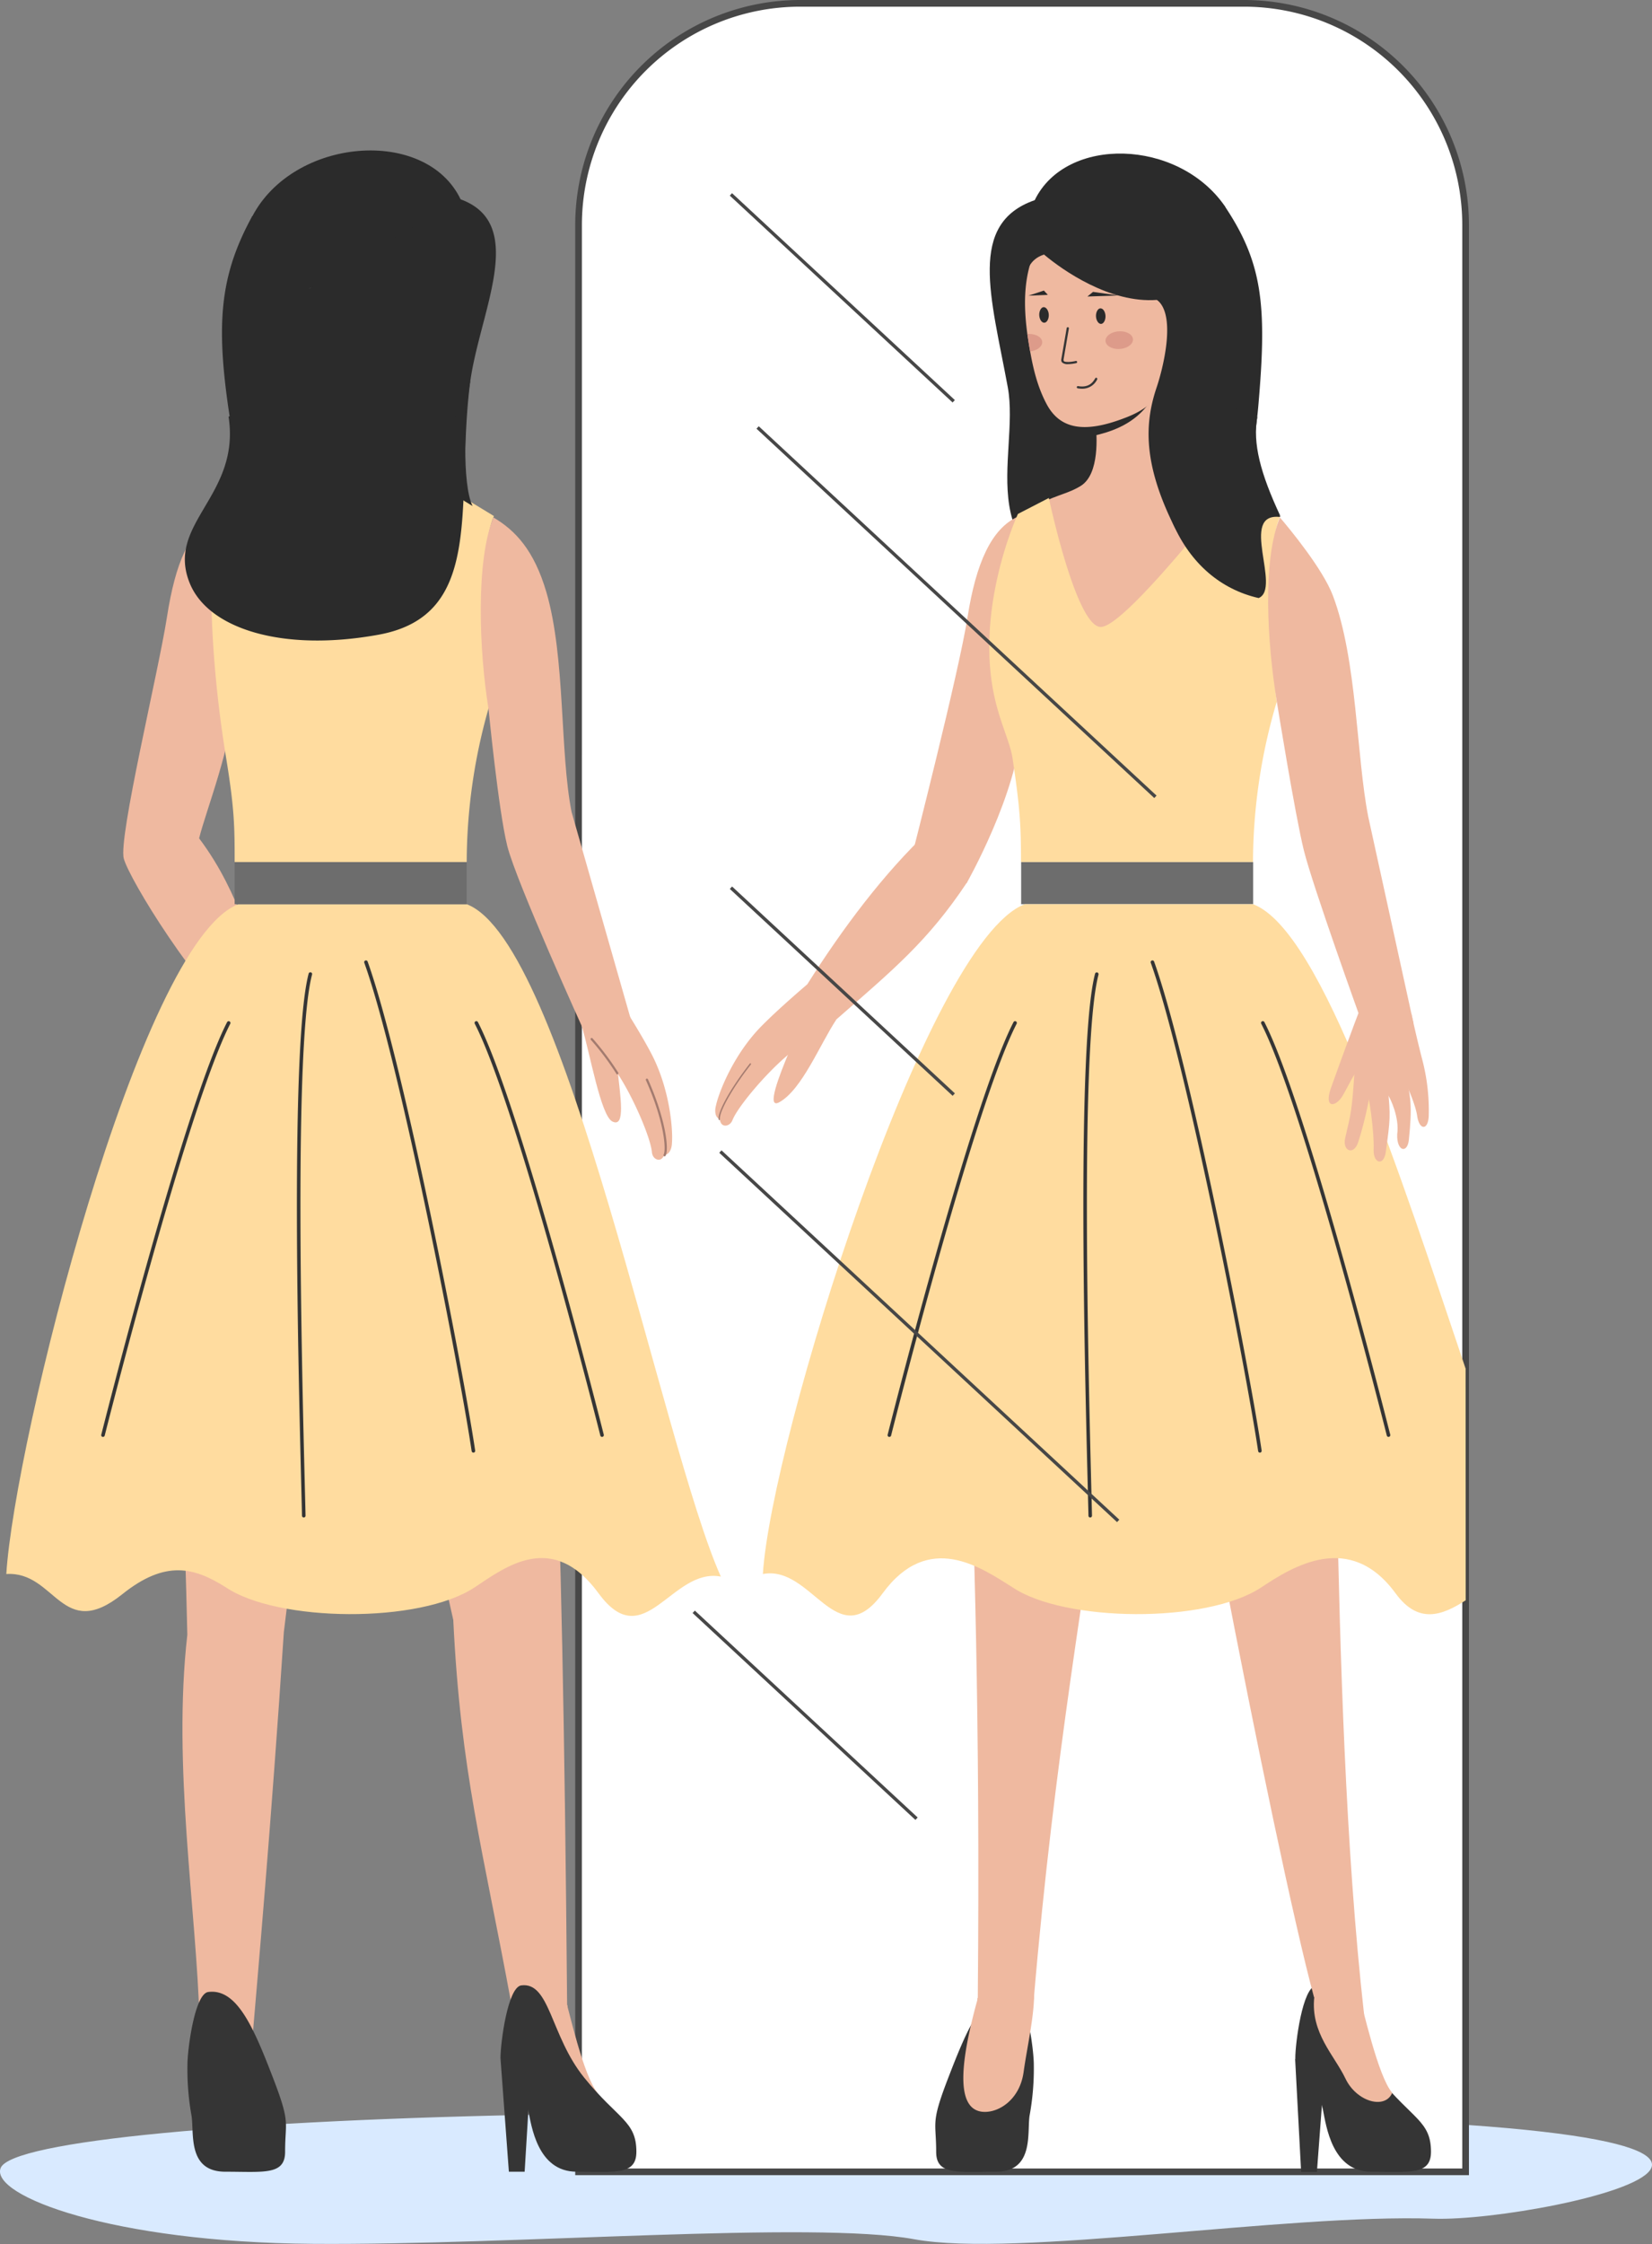 <svg id="Слой_1" data-name="Слой 1" xmlns="http://www.w3.org/2000/svg" viewBox="0 0 635.87 863.26"><rect x="0" y="0" width="635.87" height="863.26" fill="#808080" stroke="none"/><defs><style>.cls-1{fill:#d9eaff;}.cls-2{fill:#fff;}.cls-3{fill:#2b2b2b;}.cls-4{fill:#474747;}.cls-5{fill:#353535;}.cls-6{fill:#efb9a0;}.cls-7{fill:#8e675e;}.cls-8{fill:#dd9b8a;}.cls-9{fill:#a37b6f;}.cls-10{fill:#ffdc9f;}.cls-11{fill:#6d6d6d;}</style></defs><path class="cls-1" d="M2960.4,945.75c338,1.83,163.77,41.53,119.72,40-56.91-1.93-160.79,15.09-199.85,7.91s-153.91,2.36-231.48,1.77-124-18.54-120.22-29.09,92.34-18.64,212.71-20.72S2892.75,945.39,2960.4,945.75Z" transform="translate(-2528.36 -132.23)"/><path class="cls-2" d="M307.9,1.28h171A85.22,85.22,0,0,1,564.13,86.5v749a0,0,0,0,1,0,0H222.69a0,0,0,0,1,0,0V86.5A85.22,85.22,0,0,1,307.9,1.28Z"/><path class="cls-3" d="M2981.61,305.13l4-63.23-59-32.66c-25.89,9-16.77,37.16-10.34,72,4.91,26.66-17.12,68.69,41,76.9C2984.84,331.15,2981.61,305.13,2981.61,305.13Z" transform="translate(-2528.36 -132.23)"/><path class="cls-4" d="M3093.77,969h-344V218.73a86.6,86.6,0,0,1,86.5-86.5h171a86.59,86.59,0,0,1,86.5,86.5Zm-341.44-2.56H3091.2V218.73a84,84,0,0,0-83.93-83.93h-171a84,84,0,0,0-83.93,83.93Z" transform="translate(-2528.36 -132.23)"/><path class="cls-5" d="M2911.7,967.68c-14.74,0-23,1.43-23-7.66,0-11.86-2.2-10.71,4.66-28.48,7.44-19.3,13.89-34.47,24.92-33,5.24.7,8,22.19,8,27.93a99.7,99.7,0,0,1-1.55,19.21C2923.52,952,2926.81,967.68,2911.7,967.68Z" transform="translate(-2528.36 -132.23)"/><path class="cls-6" d="M2907.38,944.67c-12.72-.11-8.53-23.25-1.83-46.61a97.43,97.43,0,0,0,20.8-1.16c.52,9.44-2.58,22.24-4,32.47S2913.31,944.72,2907.38,944.67Z" transform="translate(-2528.36 -132.23)"/><path class="cls-5" d="M3056.16,967.68c14.74,0,23,1.43,23-7.66,0-11.86-7.08-12.46-20.09-28.53s-13.11-36.93-24.14-35.45c-5.25.71-8,22.2-8,27.94,4.59,8.61,9.34,13.44,10.62,19.75S3041.05,967.68,3056.16,967.68Z" transform="translate(-2528.36 -132.23)"/><polygon class="cls-5" points="509.28 803.71 506.89 835.53 500.82 835.53 498.49 791.75 509.28 803.71"/><path class="cls-6" d="M3050.72,896.8c2.5,8.85,8,34,13.51,40.55-2.75,6.52-13.75,3.43-18-5.51s-13.45-17.5-12-31.27C3040.16,899.67,3045.75,899.58,3050.72,896.8Z" transform="translate(-2528.36 -132.23)"/><path class="cls-6" d="M2920.1,331c-10.11,4.57-16.08,17.87-19.33,38.67-3.29,21.14-21.57,92.49-21.57,92.49l21.22,9.84s19.74-34.73,21-60.25l16-88.8C2928.65,326.6,2920.25,330.91,2920.1,331Z" transform="translate(-2528.36 -132.23)"/><path class="cls-6" d="M2902.18,574.18l47-54.54h72.94l14.6,53.17c8.64,35.87,2.2,205.52,16.7,334.5-4.12,9-5.15-6.19-19.28-6.74-15.16-55.78-58.79-281.18-60.5-318.05-1.13,24.34-13.46,54.69-19.38,100-7.48,57.34-20.1,125.15-28,219-16.39,4-22.88,1.31-21.54-.78C2906.67,682.84,2894.53,615.36,2902.18,574.18Z" transform="translate(-2528.36 -132.23)"/><path class="cls-5" d="M2983.45,425.78h-.07a.33.33,0,0,1-.27-.4l18.88-97.5a.35.35,0,0,1,.68.13l-18.89,97.5A.33.33,0,0,1,2983.45,425.78Z" transform="translate(-2528.36 -132.23)"/><path class="cls-5" d="M2950.85,424.21a.34.34,0,0,1-.34-.28L2932.15,328a.33.33,0,0,1,.27-.4.34.34,0,0,1,.4.27l18.36,95.93a.33.33,0,0,1-.27.4Z" transform="translate(-2528.36 -132.23)"/><path class="cls-5" d="M2913.36,574.53c-10.08,0-11.39-1.07-11.51-1.49a.36.36,0,0,1,.24-.43.35.35,0,0,1,.39.17c.17.16,2.64,1.92,26.48.51,10.75-.63,17.88-19.2,20.6-53.68a.35.35,0,1,1,.69,0c-1.27,16.08-3.5,28.81-6.63,37.85-3.65,10.57-8.57,16.11-14.62,16.46C2922.25,574.37,2917.17,574.53,2913.36,574.53Zm-10.85-1.68Zm0,0Zm0,0Z" transform="translate(-2528.36 -132.23)"/><path class="cls-5" d="M2987.86,520.05h-38a.41.41,0,0,1-.41-.41.41.41,0,0,1,.41-.41h38a.41.41,0,0,1,.41.41A.41.41,0,0,1,2987.86,520.05Z" transform="translate(-2528.36 -132.23)"/><path class="cls-5" d="M2989,528.88H2949.2a.41.41,0,0,1,0-.82H2989a.41.41,0,1,1,0,.82Z" transform="translate(-2528.36 -132.23)"/><path class="cls-5" d="M2973.68,582.86a.34.34,0,0,1-.34-.33l-.77-52.64a.33.33,0,0,1,.33-.34.32.32,0,0,1,.35.33l.78,52.64a.34.34,0,0,1-.34.34Z" transform="translate(-2528.36 -132.23)"/><path class="cls-5" d="M3020.72,573.88c-5.74,0-11.11-1-15-5.26-11.65-12.81-17.34-40.24-18.81-48.34a.35.35,0,0,1,.28-.4.34.34,0,0,1,.39.28c1.46,8.05,7.12,35.32,18.65,48,5.41,5.94,14.06,5.27,22.42,4.62,2.27-.18,4.63-.36,6.88-.41a.34.34,0,0,1,.35.33.33.33,0,0,1-.33.35c-2.24.05-4.58.24-6.85.41C3026.05,573.67,3023.35,573.88,3020.72,573.88Z" transform="translate(-2528.36 -132.23)"/><path class="cls-5" d="M2924.05,520.56h-13.79a.34.34,0,0,1,0-.68h13.79a.34.34,0,0,1,0,.68Z" transform="translate(-2528.36 -132.23)"/><path class="cls-5" d="M3029.12,520.56h-13.8a.34.34,0,0,1,0-.68h13.8a.34.34,0,1,1,0,.68Z" transform="translate(-2528.36 -132.23)"/><path class="cls-5" d="M2970.71,330.49h-.08a.32.32,0,0,1-.22-.17l-7.93-15.14a.34.34,0,0,1,.14-.46.35.35,0,0,1,.47.14l7.75,14.8a21.46,21.46,0,0,0,8.36-10.17.34.34,0,0,1,.45-.18.33.33,0,0,1,.18.45,22.15,22.15,0,0,1-8.93,10.68A.31.31,0,0,1,2970.71,330.49Z" transform="translate(-2528.36 -132.23)"/><path class="cls-7" d="M2952.88,301h-.05a.3.3,0,0,1-.25-.35c.76-4.64,2.62-7.72,4.41-10.71a34.2,34.2,0,0,0,2.87-5.5.31.31,0,0,1,.58.22,35,35,0,0,1-2.92,5.6c-1.76,2.94-3.58,6-4.33,10.49A.31.31,0,0,1,2952.88,301Z" transform="translate(-2528.36 -132.23)"/><path class="cls-6" d="M2950.09,295c.45,4.58,1.61,19.54-5.69,24.12-4.65,2.91-8.25,3.15-16,6.9.3,1.3,10.37,59.69,28.59,52.32,6.36-2.57,49.57-52.91,51.3-55.89,0,0-17.95-36.17-16.17-48.91C2981.55,267.63,2950.09,295,2950.09,295Z" transform="translate(-2528.36 -132.23)"/><path class="cls-3" d="M2976.91,268.83c-2.16,20.24-13.14,28-28.07,31.13l-1.11-3.55,18.47-20.2S2976.94,268.12,2976.91,268.83Z" transform="translate(-2528.36 -132.23)"/><path class="cls-6" d="M2991,216.6,2937.73,214c-15.44,13.79-16.69,31-13.25,51.15,1.07,6.24,2.58,14.79,6.76,22.58,5.21,9.74,14.72,11.15,29.79,5.39,18.12-6.66,16.44-17.61,22.18-38A157.56,157.56,0,0,1,2991,216.6Z" transform="translate(-2528.36 -132.23)"/><path class="cls-3" d="M2952.14,256.84c-.95,0-1.81-1.26-1.92-2.8s.63-3.09,1.62-3.19h.11c1,0,1.81,1.26,1.92,2.8s-.63,3.09-1.62,3.18Z" transform="translate(-2528.36 -132.23)"/><path class="cls-3" d="M2930.3,256.38c-1,0-1.81-1.26-1.92-2.8s.63-3.09,1.63-3.19h.1c.95,0,1.82,1.26,1.93,2.8s-.63,3.09-1.63,3.18Z" transform="translate(-2528.36 -132.23)"/><polygon class="cls-3" points="420.7 112.29 430.5 113.67 418.55 114.07 420.7 112.29"/><polygon class="cls-3" points="401.8 111.78 395.87 113.74 403.32 113.43 401.8 111.78"/><path class="cls-8" d="M2953.89,263.11c.15-1.88,2.64-3.43,5.56-3.44s5.17,1.49,5,3.38-2.64,3.42-5.56,3.44S2953.74,265,2953.89,263.11Z" transform="translate(-2528.36 -132.23)"/><path class="cls-8" d="M2924.5,260.7l-.7,0c.2,1.46.43,2.94.68,4.43.13.74.26,1.51.4,2.3,2.5-.3,4.5-1.7,4.63-3.38C2929.66,262.2,2927.42,260.69,2924.5,260.7Z" transform="translate(-2528.36 -132.23)"/><path class="cls-3" d="M2922.39,242.41c.83-6,2.15-10.39,7.82-12.26,7.07,5.95,25.36,18.85,43.5,17.45,6.21,3.66,5.63,14.42,3.92,22.5,2.43-.13,6.82-25.94,6.33-17.6,8.16,3,10.33,30.93,23.1,22.72-2.72-29.53,4-35.72-7.31-63.77-18.06-25.93-61.11-27-73.12-2.21C2921.21,217.48,2914.53,229.84,2922.39,242.41Z" transform="translate(-2528.36 -132.23)"/><path class="cls-5" d="M2939.84,272.31h-.3a3.18,3.18,0,0,1-2.37-.65,1.45,1.45,0,0,1-.3-1.21l2.07-12a.43.43,0,0,1,.49-.35.43.43,0,0,1,.35.5l-2.06,12c0,.35.06.48.1.52.29.34,1.16.35,1.73.35h.23a15.05,15.05,0,0,0,2.65-.38.44.44,0,0,1,.52.32.43.43,0,0,1-.33.51A15.76,15.76,0,0,1,2939.84,272.31Z" transform="translate(-2528.36 -132.23)"/><path class="cls-6" d="M2850.29,524.42c-6.3,9.51-13.27,27.06-22,31.85-5.13,2.81,0-10.33,3.93-19.67S2850.29,524.42,2850.29,524.42Z" transform="translate(-2528.36 -132.23)"/><path class="cls-6" d="M2839.09,510.89s-10.54,8.93-17.13,15.58c-11.12,11-16.94,26-18,31-.71,2.51-.12,4.89,1.43,5.19a4.34,4.34,0,0,0,.42,1.49c.92,1.85,3.6,1.27,4.48-1,2-5.08,12.86-18.05,21.53-25.23l18.51-13.54Z" transform="translate(-2528.36 -132.23)"/><path class="cls-9" d="M2805.25,563.13a.26.26,0,0,1-.26-.22c-.55-2.86,4.62-12.11,12-21.54a.26.26,0,0,1,.38,0,.27.27,0,0,1,0,.38c-7.91,10.09-12.34,18.81-11.91,21.09a.27.27,0,0,1-.22.32Z" transform="translate(-2528.36 -132.23)"/><path class="cls-10" d="M3003.07,319.71s-41.5,53.71-51,53.71-20-49.62-20-49.62l-11.9,6.14s-16.7,35.92-9,70.52c2.3,10.27,6,17.4,6.92,23.41,2.94,19.56,3.26,26.26,3.26,40h89.3a217.56,217.56,0,0,1,9.13-61.64c-6.87-55.77,1.36-71.47,1.36-71.47Z" transform="translate(-2528.36 -132.23)"/><rect class="cls-11" x="393.05" y="331.65" width="89.3" height="16.19"/><path class="cls-10" d="M3092.49,658.76c-25-74-55.15-168.6-81.79-178.68h-87.9C2884.68,494.5,2825.07,687,2822,737.75c19-3.61,28.41,31.59,46.09,7.43s37.88-9.92,50-2.31c19.87,13.42,74.61,14.06,95.79,0,11.91-7.9,34-21.85,51.65,2.31,8.71,11.91,17.79,8.63,27,2.67Z" transform="translate(-2528.36 -132.23)"/><path class="cls-5" d="M3013.3,691.05a.68.68,0,0,1-.67-.58c-4.55-30.78-27.57-149.48-41.33-187.86a.68.68,0,1,1,1.29-.46c13.78,38.45,36.84,157.3,41.39,188.12a.69.69,0,0,1-.58.78Z" transform="translate(-2528.36 -132.23)"/><path class="cls-5" d="M2948,716a.67.67,0,0,1-.68-.66c-.07-2.75-.16-6.31-.26-10.57-1.18-46.77-4.31-171,2.81-198a.69.69,0,0,1,1.33.35c-7.07,26.79-3.95,150.89-2.78,197.61.11,4.25.2,7.82.26,10.56a.68.68,0,0,1-.66.7Z" transform="translate(-2528.36 -132.23)"/><path class="cls-5" d="M3062.82,685a.69.69,0,0,1-.67-.52c-.31-1.26-31.81-126.31-48.33-158.43a.68.68,0,1,1,1.22-.62c16.59,32.26,48.12,157.46,48.44,158.72a.69.69,0,0,1-.5.83Z" transform="translate(-2528.36 -132.23)"/><path class="cls-5" d="M2870.68,685l-.17,0a.69.69,0,0,1-.49-.83c.31-1.26,31.84-126.46,48.44-158.72a.68.68,0,1,1,1.21.62c-16.52,32.12-48,157.17-48.32,158.43A.69.69,0,0,1,2870.68,685Z" transform="translate(-2528.36 -132.23)"/><path class="cls-6" d="M3055,446.38c-4.56-23.22-4.27-60.33-13.59-85-3.89-10.3-16.74-25.8-20.4-30.09-6.82,16.55-4.87,48.34-1.18,70.94,0,0,7,43.47,10.41,57.2s21.83,64.83,21.83,64.83l20.33,1.47Z" transform="translate(-2528.36 -132.23)"/><path class="cls-6" d="M3060.18,546.22s1.39,5.86,2.38,7.19,4.51,8.83,3.6,15.13c-.28,6.64,3.93,7.62,4.49,2.14,1.21-11.92,1.09-17.31-2-26.36Z" transform="translate(-2528.36 -132.23)"/><path class="cls-6" d="M3053.76,549.14c1.59,3.78,3.6,18.79,3.33,25.32-.22,5.37,3.91,6.49,4.66,1,1.71-12.44,1.93-13.71.75-25Z" transform="translate(-2528.36 -132.23)"/><path class="cls-6" d="M3066.6,540.19a44.43,44.43,0,0,1,2.3,8.29c1,.8,4.42,9.25,4.92,12.9.74,5.5,4.09,5.93,4.46.44a76.86,76.86,0,0,0-2.53-22.15c-1.67-6.48-3.16-13-4.11-17.38Z" transform="translate(-2528.36 -132.23)"/><path class="cls-6" d="M3040.51,551.19c-2.55,7.63,2.15,7,4.78,2.34,3.29-5.81,4.71-9.51,7.18-11L3052,520C3050.27,524.27,3043,544.16,3040.51,551.19Z" transform="translate(-2528.36 -132.23)"/><path class="cls-6" d="M3046.12,570.09c-1.13,4.82,3.23,6.83,5,1.6,2.82-8.58,4.94-19.78,5-22.19l-6.38-5.19C3048.73,559.34,3048.47,560.13,3046.12,570.09Z" transform="translate(-2528.36 -132.23)"/><polygon class="cls-6" points="527.37 383.88 523.5 386.93 521.34 412.08 523.5 418.85 538.17 419.35 542.72 412.79 543.28 390.06 527.37 383.88"/><path class="cls-6" d="M2839.09,510.89c13.63-21.57,29.42-42.66,46.84-59.09L2895,451l5.57,20.69c-15.15,22.74-28.42,33.57-50.28,52.71l-11.06-5.07Z" transform="translate(-2528.36 -132.23)"/><path class="cls-3" d="M2955,212.87a5.47,5.47,0,0,0,.94,9.9c9.74,3.18,17.35,8.91,21.73,15.81,1,1.58-5.28,7.78-4,9,7.55,5.72,2.41,26.24-.13,33.74-4.76,14.09-5,29.48,6.58,53,2.44,5,6.61,9,9.57,12.72,6.12,7.74,17.38,1.69,16.76-8.15-.95-14.84,4.64-29.41,6.42-52.56,3.15-37.07,1.28-53.34-13.16-74.88C2978.51,207.13,2965.85,206.21,2955,212.87Z" transform="translate(-2528.36 -132.23)"/><path class="cls-3" d="M2971.84,305.4c1.76,11.86,10.32,31.08,22.82,30.39s12.82-8.51,26.54-5c-7.77-16.62-10.68-28-8.9-38.16C2986.12,279,2971.84,305.4,2971.84,305.4Z" transform="translate(-2528.36 -132.23)"/><rect class="cls-4" x="2837.75" y="733.79" width="1.28" height="117" transform="translate(-2201.56 2201.52) rotate(-47.14)"/><rect class="cls-4" x="2881.69" y="542.03" width="1.28" height="208.88" transform="translate(-2080.62 2187.11) rotate(-47.14)"/><rect class="cls-4" x="2852.09" y="455.22" width="1.28" height="117" transform="translate(-1992.79 2122.96) rotate(-47.14)"/><rect class="cls-4" x="2896.04" y="263.46" width="1.28" height="208.88" transform="translate(-1871.85 2108.56) rotate(-47.14)"/><rect class="cls-4" x="2852.09" y="188.48" width="1.28" height="117" transform="translate(-1797.28 2037.68) rotate(-47.14)"/><path class="cls-5" d="M2944.87,281.77a9.51,9.51,0,0,1-1.69-.16.42.42,0,0,1-.35-.49.43.43,0,0,1,.49-.35c3.94.68,5.6-1.24,6.6-3a.43.43,0,0,1,.59-.16.45.45,0,0,1,.16.59A6.33,6.33,0,0,1,2944.87,281.77Z" transform="translate(-2528.36 -132.23)"/><path class="cls-3" d="M3021.2,331.13c-16.3-2,.61,27.42-8.38,31.17-14.55-3.32-26.14-13.2-32.88-28.44-6.41-14.49,23.25-21,25-19.92S3021.2,331.13,3021.2,331.13Z" transform="translate(-2528.36 -132.23)"/><path class="cls-6" d="M2605,454.73c2.66-10.76,12.73-35.85,13.68-55.2l10.59-76.6c-8.74,3.67-17.8,8.65-18,8.71-10.1,4.57-15.41,17.21-18.65,38-3.29,21.14-18.78,84.9-16.61,92.9s27.49,49.49,49.35,68.63l11.06-5.07.15-8.45C2623.9,497.55,2621.84,477.13,2605,454.73Z" transform="translate(-2528.36 -132.23)"/><path class="cls-6" d="M2732.83,574.18l-47-54.54h-72.93l-14.61,53.17c-5.6,23.28.24,99.8,2.17,188.32-5.78,50.91,3.57,105.68,4.74,149.56,4.11,9,6,8.67,20.11,8.13,2.06-24.55,7.53-85.63,12.3-158.69,9.38-78.85,22.84-157.79,23.76-177.61C2663,618,2684.44,672,2702.83,755.41c2.85,58.78,11.41,88.17,22.39,147.9,16.4,4,22.77,2.34,21.43.26C2744.79,685.71,2740.48,615.36,2732.83,574.18Z" transform="translate(-2528.36 -132.23)"/><path class="cls-6" d="M2744.87,896.8c2.5,8.85,8,34,13.5,40.55-2.74,6.52-13.74,3.43-18-5.51s-13.45-17.5-12-31.27C2734.31,899.67,2739.9,899.58,2744.87,896.8Z" transform="translate(-2528.36 -132.23)"/><path class="cls-5" d="M2615.1,967.68c14.74,0,23,1.43,23-7.66,0-11.86,2.19-10.71-4.67-28.48-7.44-19.3-13.89-34.47-24.92-33-5.24.7-8,22.19-8,27.93A100.5,100.5,0,0,0,2602,945.7C2603.28,952,2600,967.68,2615.1,967.68Z" transform="translate(-2528.36 -132.23)"/><path class="cls-5" d="M2750.31,967.68c14.74,0,23,1.43,23-7.66,0-11.86-7.08-12.46-20.09-28.53S2740.07,894.56,2729,896c-5.25.71-8,22.2-8,27.94,4.59,8.61,9.34,13.44,10.62,19.75S2735.2,967.68,2750.31,967.68Z" transform="translate(-2528.36 -132.23)"/><polygon class="cls-5" points="203.84 804.19 201.94 835.45 195.87 835.45 192.64 791.75 203.84 804.19"/><path class="cls-10" d="M2708,480.08h-87.89C2582,494.5,2533.9,687,2530.79,737.75c19-1.23,21.29,26.47,44.65,7.76,16.71-13.38,27.77-10.25,39.85-2.64,19.87,13.42,74.61,14.06,95.79,0,11.9-7.9,30-21.88,47.66,2.28s28.08-10,47.07-6.42C2783.13,688.09,2746.09,494.5,2708,480.08Z" transform="translate(-2528.36 -132.23)"/><path class="cls-5" d="M2710.58,691.05a.69.69,0,0,1-.68-.58c-4.55-30.78-27.56-149.48-41.32-187.86a.68.68,0,1,1,1.29-.46c13.78,38.45,36.83,157.3,41.39,188.12a.69.69,0,0,1-.58.78Z" transform="translate(-2528.36 -132.23)"/><path class="cls-5" d="M2645.29,716a.69.69,0,0,1-.69-.66c-.06-2.75-.15-6.31-.26-10.57-1.17-46.77-4.3-171,2.82-198a.68.68,0,0,1,.84-.48.67.67,0,0,1,.48.83c-7.06,26.79-3.94,150.89-2.77,197.61.11,4.25.2,7.82.26,10.56a.68.68,0,0,1-.67.7Z" transform="translate(-2528.36 -132.23)"/><path class="cls-5" d="M2760.09,685a.69.69,0,0,1-.66-.52c-.32-1.26-31.81-126.31-48.33-158.43a.68.68,0,1,1,1.22-.62c16.59,32.26,48.12,157.46,48.44,158.72a.69.69,0,0,1-.5.83Z" transform="translate(-2528.36 -132.23)"/><path class="cls-5" d="M2568,685l-.17,0a.68.68,0,0,1-.49-.83c.31-1.26,31.84-126.46,48.43-158.72a.68.68,0,1,1,1.22.62c-16.52,32.12-48,157.17-48.33,158.43A.67.67,0,0,1,2568,685Z" transform="translate(-2528.36 -132.23)"/><path class="cls-10" d="M2700.33,319.71s-41.76,8.22-51.22,8.22-19.74-4.13-19.74-4.13l-18.73,10.82s-4.2,34.24,4.77,89.25c3.19,19.52,3.27,26.26,3.27,40H2708a217.35,217.35,0,0,1,9.14-61.64c-6.87-55.77,1.35-71.47,1.35-71.47Z" transform="translate(-2528.36 -132.23)"/><rect class="cls-11" x="90.32" y="331.65" width="89.3" height="16.19"/><path class="cls-6" d="M2748.35,444.53c-4.56-23.23-2.31-59.11-9.66-84.42-4.77-16.29-12-23.85-20.4-28.81-6.82,16.55-5.57,51.12-1.88,73.72,0,0,3.79,38.84,7.18,52.56s29.51,71.19,29.51,71.19l17.94-4.86Z" transform="translate(-2528.36 -132.23)"/><path class="cls-6" d="M2673.86,289.15a39.68,39.68,0,0,0,3-6.27c2.73-6.71,9.4-5.43,8.11,2.68a25.25,25.25,0,0,1-.86,4.09Z" transform="translate(-2528.36 -132.23)"/><path class="cls-6" d="M2678.62,291a50.06,50.06,0,0,0,2.43-6.94c2.17-7.34,7.95-7,7.07,1.52a38,38,0,0,1-.94,4.44Z" transform="translate(-2528.36 -132.23)"/><path class="cls-6" d="M2683,298.71a41.17,41.17,0,0,0,3.83-9.34c1.48-5.33,6.58-18,5.63-8.94a148,148,0,0,1-2.85,18.8c-1.77,8,.37,11.74-.59,18.77Z" transform="translate(-2528.36 -132.23)"/><polygon class="cls-6" points="139.81 194.89 137.12 185.32 138.68 160.29 141.97 152.24 156.55 152.66 159.61 161.01 159.96 187.81 139.81 194.89"/><path class="cls-6" d="M2659.18,285.9c-1.33-8.56,3-9.61,5.43-3.89,3,7.23,4.28,9.88,6.21,14.39l-5.34,21.15C2664.5,312.28,2660.51,294.45,2659.18,285.9Z" transform="translate(-2528.36 -132.23)"/><path class="cls-7" d="M2677.21,307.17a.31.31,0,0,1-.3-.24c-1.07-4.38-3.1-7.23-5-10a34.45,34.45,0,0,1-3.29-5.29.3.3,0,0,1,.14-.41.31.31,0,0,1,.42.14,33.36,33.36,0,0,0,3.23,5.19c2,2.81,4,5.71,5.16,10.21a.32.32,0,0,1-.23.37Z" transform="translate(-2528.36 -132.23)"/><path class="cls-3" d="M2709.83,239.14c-14-3.34-26.66-15.25-40.47-5.13-5.83,4.21-12.25,7.87-21.61,9-5.58-.57-7.45,5.68-4.75,15-7.8,3.69-7.82,32.27-21,24.92.45-30.26-5.59-38,3.44-67.4,15.88-30.48,66.83-34.63,80.23-6.58C2711.62,216.86,2716.61,225.74,2709.83,239.14Z" transform="translate(-2528.36 -132.23)"/><path class="cls-3" d="M2705.68,208.92l-58.4,34.42a6.87,6.87,0,0,0,1.91-2c3.79-7.36,10.84-13.78,20.19-17.78,4.23-1.81,4.33-7.94.18-10.14-11.17-5.94-23.56-4-44.13,2-12.32,22.58-14.18,40.93-8.7,76.9l-.39.23c4.7,30.61-24.44,41-14.89,64.16,7.13,17.32,35.43,26.44,72.57,19.7,41.27-7.49,29.64-50.27,35.16-96C2712.5,253,2732,218.58,2705.68,208.92Z" transform="translate(-2528.36 -132.23)"/><path class="cls-6" d="M2752.24,526.78c3.27,10.93,7.37,34.67,11.82,36.88,5.24,2.6,3-9.9,2-20S2752.24,526.78,2752.24,526.78Z" transform="translate(-2528.36 -132.23)"/><path class="cls-6" d="M2766.89,517.1s7.49,11.6,11.87,19.88c7.43,13.79,8.66,29.76,8.24,34.9-.05,2.61-1.3,4.71-2.87,4.55a4.41,4.41,0,0,1-.84,1.31c-1.41,1.5-3.8.17-4-2.22-.45-5.45-7.06-21-13.27-30.4l-13.78-18.34Z" transform="translate(-2528.36 -132.23)"/><path class="cls-9" d="M2784.17,577.07a.35.35,0,0,1-.2-.05.42.42,0,0,1-.18-.57c1.09-2.08.19-13-6.82-28.69a.43.43,0,0,1,.22-.56.43.43,0,0,1,.57.21c6.66,15,8.22,26.7,6.79,29.43A.43.43,0,0,1,2784.17,577.07Z" transform="translate(-2528.36 -132.23)"/><path class="cls-9" d="M2766,545.55a.42.42,0,0,1-.36-.2,102.85,102.85,0,0,0-9.83-13.08.43.43,0,0,1,0-.61.44.44,0,0,1,.6,0,105,105,0,0,1,9.91,13.19.42.42,0,0,1-.14.59A.36.36,0,0,1,2766,545.55Z" transform="translate(-2528.36 -132.23)"/><path class="cls-3" d="M2709.43,278.56c-2.21,12-3.35,39.86.82,48.33l-8.39-5.12L2696.12,311Z" transform="translate(-2528.36 -132.23)"/></svg>
